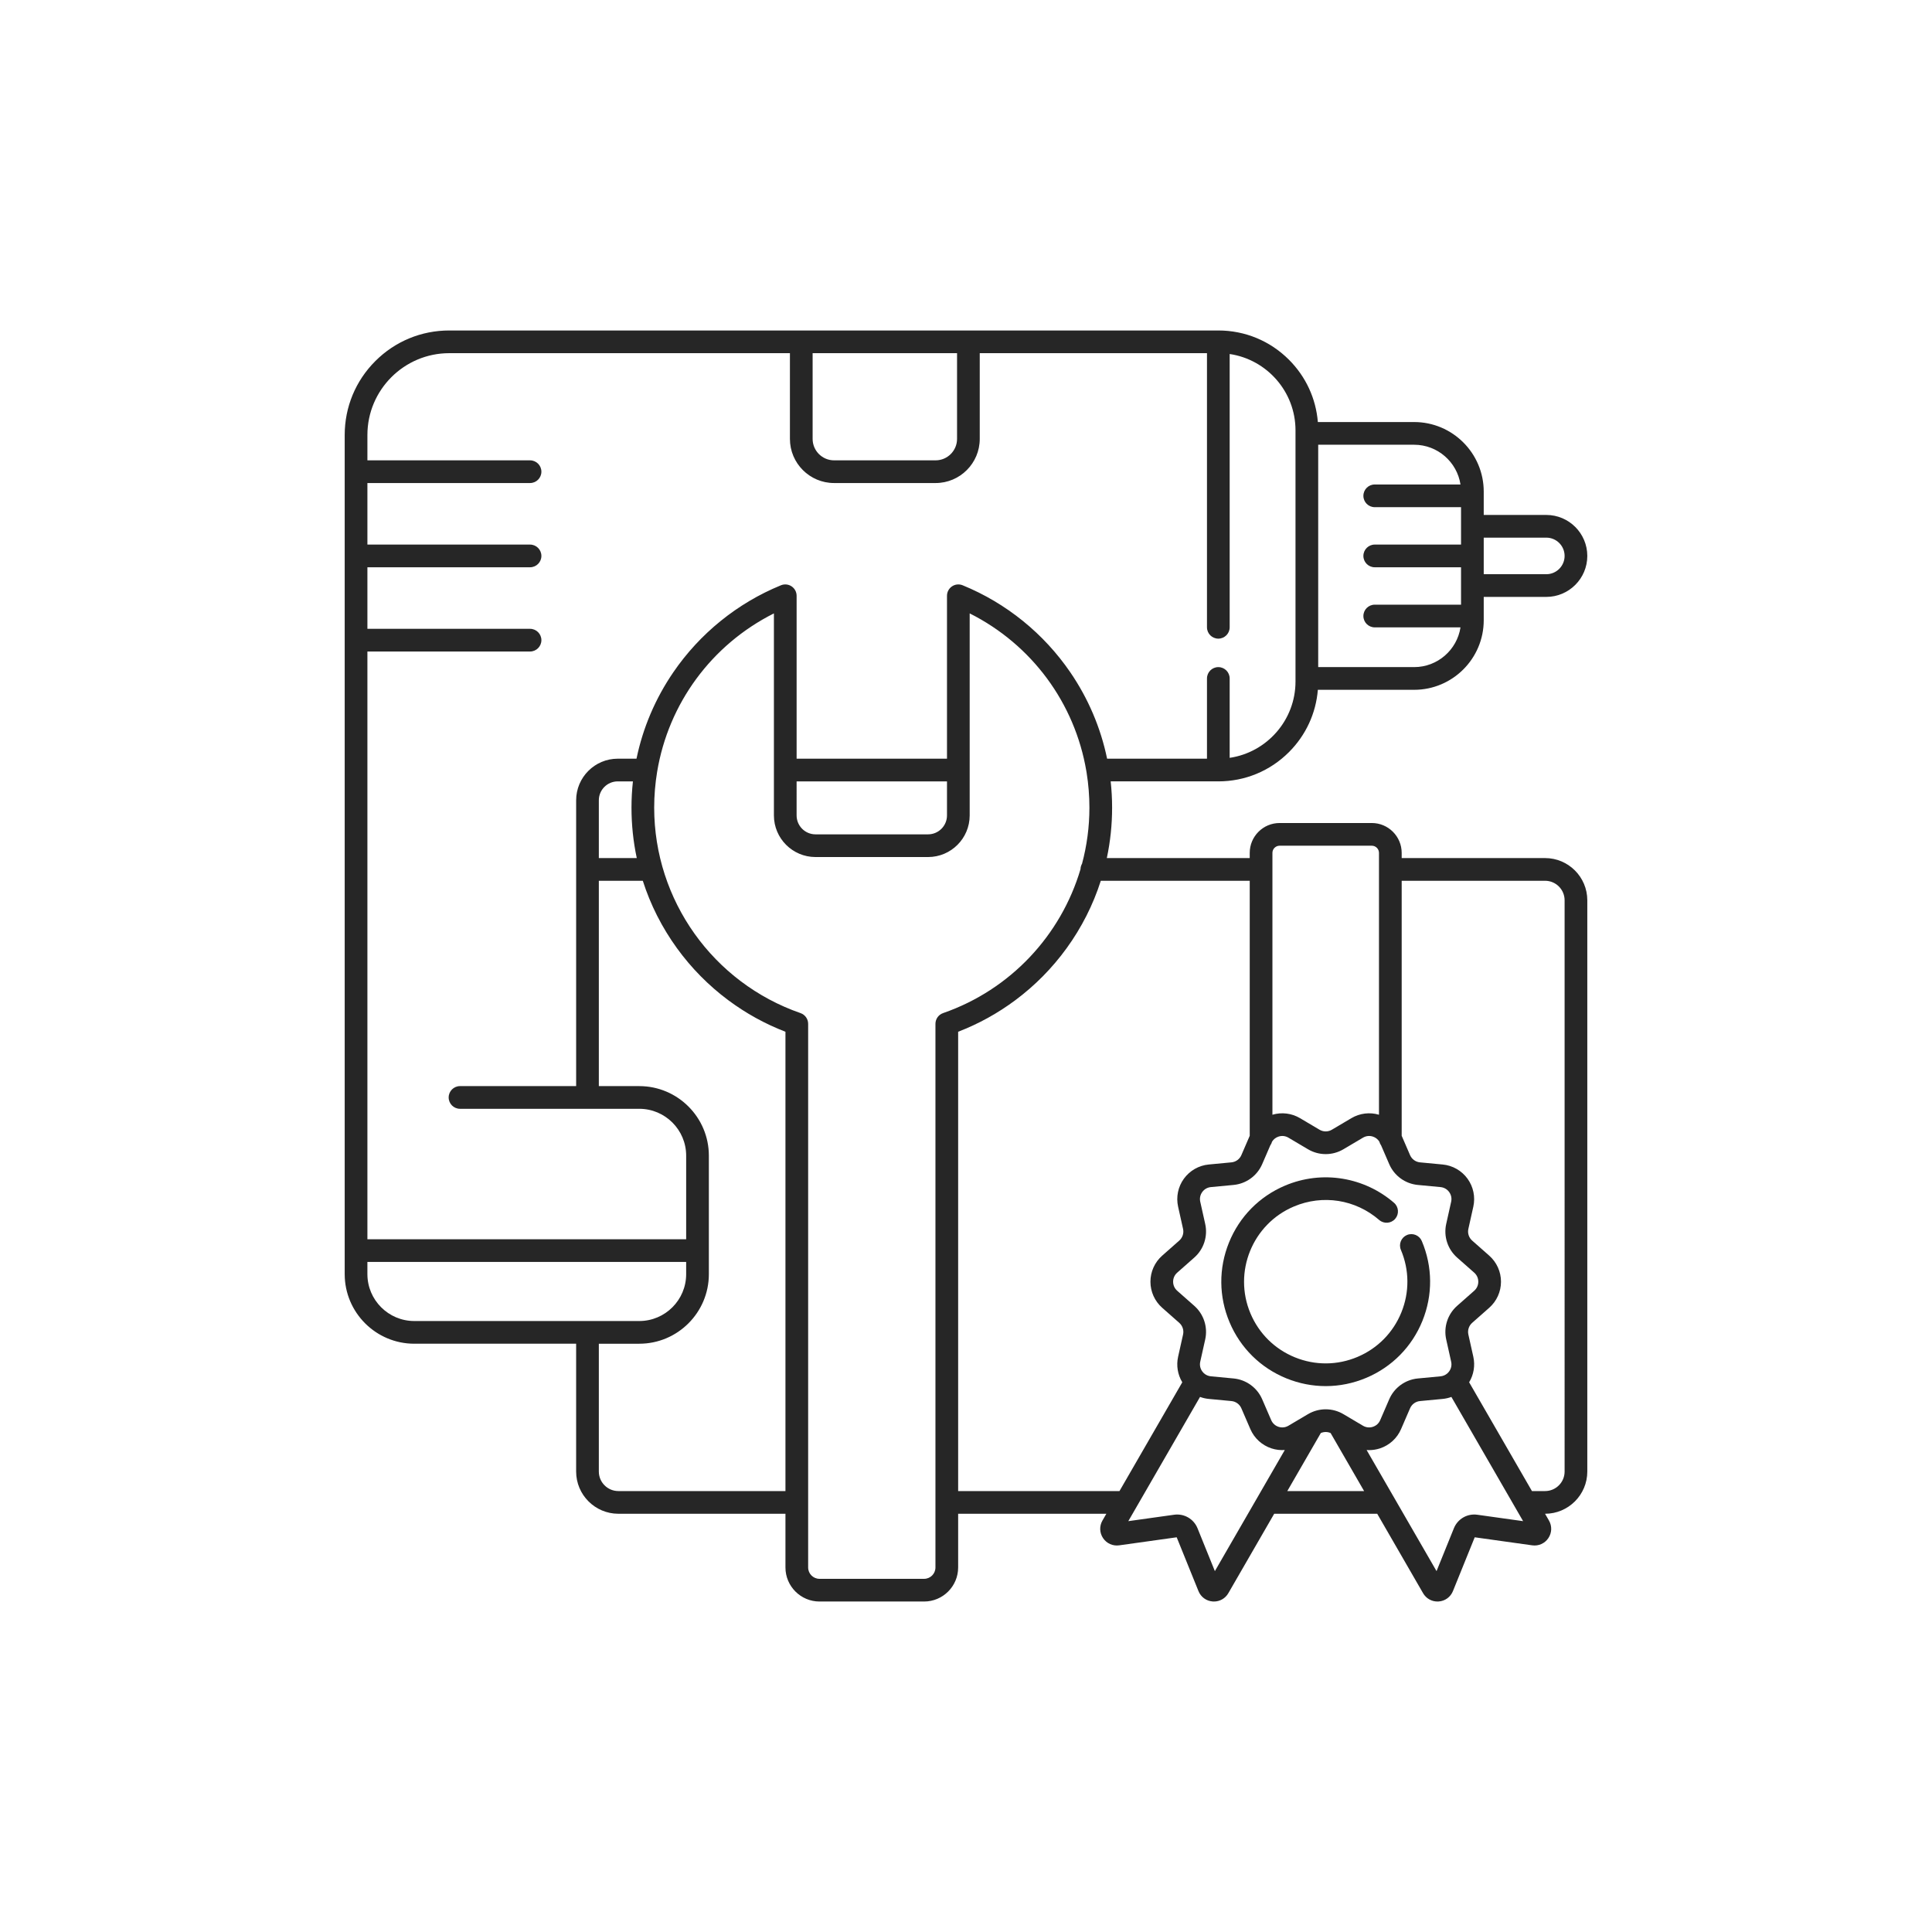 <svg xmlns="http://www.w3.org/2000/svg" id="&#x421;&#x43B;&#x43E;&#x439;_1" viewBox="0 0 5000 5000"><g fill="#262626"><path d="m3998.663 2220.683h-371.128v-13.415c0-42.625-34.679-77.303-77.304-77.303h-238.646c-42.625 0-77.304 34.678-77.304 77.303v13.415h-369.834c9.052-42.453 13.67-86.089 13.67-130.395 0-22.877-1.253-45.597-3.703-68.088h278.598c69.042 0 133.952-26.887 182.771-75.707 43.716-43.717 69.828-100.338 74.813-161.271h249.212c99.295 0 180.078-80.783 180.078-180.078v-60.351h161.979c58.479 0 106.055-47.576 106.055-106.055s-47.576-106.055-106.055-106.055h-161.979v-60.351c0-99.295-80.783-180.078-180.078-180.078h-249.212c-4.986-60.933-31.097-117.555-74.813-161.271-48.82-48.82-113.729-75.707-182.771-75.707h-1990.431c-72.253 0-140.183 28.138-191.274 79.229s-79.229 119.021-79.229 191.274v2171.677c0 99.295 80.783 180.078 180.078 180.078h418.873v330.807c0 60.245 49.013 109.259 109.259 109.259h432.443v139.013c0 48.584 39.526 88.109 88.11 88.109h270.719c48.584 0 88.11-39.525 88.11-88.109v-139.013h383.58l-10.097 17.488c-8.304 14.383-7.694 31.872 1.588 45.643 9.283 13.771 25.275 20.897 41.712 18.594l148.813-20.821 56.375 139.289c6.231 15.393 20.394 25.672 36.96 26.825 1.031.071 2.056.106 3.077.106 15.383 0 29.456-8.066 37.244-21.554l118.686-205.57h266.601l118.687 205.569c7.786 13.488 21.858 21.555 37.243 21.555 1.021 0 2.047-.035 3.077-.106 16.568-1.153 30.73-11.434 36.96-26.826l56.376-139.288 148.813 20.821c16.445 2.3 32.43-4.824 41.713-18.595s9.891-31.261 1.587-45.642l-10.097-17.488h.096c60.245 0 109.259-49.014 109.259-109.259v-1478.4c-.001-60.244-49.015-109.258-109.26-109.258zm-227.62 1033.937 44.193 39.014c6.811 6.013 10.562 14.328 10.562 23.413 0 9.086-3.75 17.4-10.561 23.413l-44.2 39.021c-24.564 21.688-35.398 55.03-28.271 87.017l12.818 57.521c1.978 8.871.122 17.806-5.222 25.157-.964 1.326-2.015 2.557-3.139 3.694-.476.423-.931.864-1.375 1.313-4.902 4.39-11.041 7.08-17.808 7.721l-58.646 5.547c-32.686 3.091-61.084 23.732-74.113 53.869l-23.336 53.98c-3.609 8.351-10.363 14.498-19.017 17.309-8.654 2.813-17.73 1.806-25.56-2.827l-46.999-27.822c-.067-.041-.135-.079-.202-.12l-3.43-2.03c-14.136-8.368-29.981-12.551-45.831-12.551-15.846 0-31.695 4.184-45.828 12.549l-3.504 2.074c-.037.022-.074.043-.111.066l-47.025 27.834c-7.829 4.634-16.906 5.639-25.56 2.827-8.652-2.812-15.405-8.959-19.016-17.31l-23.338-53.986c-13.029-30.137-41.427-50.778-74.11-53.869l-58.646-5.55c-6.832-.647-13.021-3.384-17.945-7.848-.358-.357-.726-.707-1.104-1.048-1.175-1.174-2.268-2.454-3.271-3.833-5.345-7.352-7.198-16.286-5.221-25.158l12.818-57.513c7.129-31.987-3.704-65.332-28.272-87.021l-44.193-39.014c-6.811-6.013-10.562-14.328-10.562-23.414 0-9.085 3.751-17.399 10.562-23.412l44.197-39.021c24.567-21.688 35.4-55.031 28.272-87.017l-12.817-57.521c-1.977-8.871-.122-17.806 5.223-25.157 5.344-7.352 13.271-11.871 22.319-12.728l58.647-5.547c32.688-3.091 61.085-23.733 74.112-53.87l20.97-48.507c2.067-2.874 3.632-6.133 4.555-9.654 3.855-6.219 9.694-10.81 16.828-13.128 8.654-2.81 17.732-1.808 25.56 2.827l50.631 29.974c28.271 16.732 63.392 16.733 91.66.001l50.641-29.975c7.829-4.634 16.906-5.638 25.558-2.826 7.126 2.315 12.959 6.897 16.814 13.106.925 3.538 2.498 6.813 4.578 9.698l20.962 48.491c13.027 30.137 41.425 50.778 74.11 53.87l58.646 5.549c9.049.856 16.976 5.377 22.32 12.729 5.345 7.352 7.198 16.286 5.221 25.157l-12.818 57.513c-7.128 31.991 3.706 65.336 28.274 87.023zm-478.021-1047.352c0-10.236 8.327-18.563 18.563-18.563h238.646c10.236 0 18.563 8.327 18.563 18.563v677.64c-23.933-7.075-49.799-3.895-71.337 8.855l-50.641 29.974c-9.813 5.809-22.004 5.809-31.816 0l-50.631-29.974c-21.542-12.75-47.414-15.932-71.348-8.853v-677.642zm708.845-815.844c26.089 0 47.314 21.226 47.314 47.315s-21.226 47.314-47.314 47.314h-161.979v-94.629zm-590.375-240.428h248.317c60.621 0 111 44.685 119.931 102.846h-221.935c-16.221 0-29.37 13.149-29.37 29.37s13.149 29.37 29.37 29.37h223.342v96.787h-223.342c-16.221 0-29.37 13.149-29.37 29.37s13.149 29.37 29.37 29.37h223.342v96.787h-223.342c-16.221 0-29.37 13.149-29.37 29.37s13.149 29.37 29.37 29.37h221.935c-8.931 58.161-59.31 102.846-119.931 102.846h-248.317zm-934.659-236.979v221.846c0 30.599-24.895 55.494-55.494 55.494h-262.79c-30.599 0-55.494-24.895-55.494-55.494v-221.846zm-1314.252 0h881.735v221.846c0 62.989 51.245 114.234 114.234 114.234h262.79c62.989 0 114.234-51.245 114.234-114.234v-221.846h588.068v709.419c0 16.221 13.149 29.37 29.37 29.37s29.37-13.149 29.37-29.37v-707.254c96.261 14.248 170.369 97.416 170.369 197.576v649.963c0 100.16-74.108 183.328-170.369 197.576v-205.444c0-16.221-13.149-29.37-29.37-29.37s-29.37 13.149-29.37 29.37v207.608h-258.478c-16.543-79.816-48.731-155.675-95.422-223.829-34.145-49.842-75.298-94.418-122.316-132.492-47.378-38.365-99.914-69.475-156.151-92.466-9.058-3.703-19.365-2.652-27.488 2.803s-12.996 14.598-12.996 24.383v421.602h-389.18v-421.602c0-9.785-4.873-18.928-12.997-24.383-8.125-5.455-18.43-6.507-27.488-2.803-56.236 22.991-108.773 54.102-156.151 92.466-47.018 38.074-88.171 82.65-122.316 132.492-46.691 68.154-78.879 144.013-95.422 223.829h-48.518c-59.38 0-107.69 48.31-107.69 107.691v739.682h-300.551c-16.221 0-29.37 13.149-29.37 29.37s13.149 29.37 29.37 29.37h463.954c66.906 0 121.338 54.432 121.338 121.338v216.251h-824.952v-1521.042h420.913c16.221 0 29.37-13.149 29.37-29.37s-13.149-29.37-29.37-29.37h-420.913v-159.272h420.913c16.221 0 29.37-13.149 29.37-29.37s-13.149-29.37-29.37-29.37h-420.913v-159.271h420.913c16.221 0 29.37-13.149 29.37-29.37s-13.149-29.37-29.37-29.37h-420.913v-65.577c0-116.767 94.996-211.764 211.763-211.764zm899.029 1108.184h389.18v88.125c0 26.991-21.959 48.95-48.951 48.95h-291.279c-26.991 0-48.95-21.959-48.95-48.95zm-413.658 198.482h-98.183v-149.532c0-26.991 21.958-48.95 48.95-48.95h39.267c-2.45 22.491-3.703 45.211-3.703 68.088-.001 44.305 4.616 87.942 13.669 130.394zm-697.134 1076.774v-31.555h824.951v31.555c0 66.906-54.432 121.338-121.338 121.338h-582.275c-66.906 0-121.338-54.431-121.338-121.338zm649.47 561.404c-27.856 0-50.519-22.662-50.519-50.519v-330.807h104.663c99.295 0 180.078-80.783 180.078-180.078v-60.886c0-.013.001-.026.001-.039s-.001-.026-.001-.039v-245.582c0-99.295-80.783-180.078-180.078-180.078h-104.663v-531.41h113.784c19.838 62.096 49.567 120.957 88.63 174.811 37.096 51.142 81.613 96.249 132.317 134.064 45.609 34.017 95.389 61.502 148.23 81.869v1188.693h-432.442zm820.641 197.753c0 16.194-13.175 29.369-29.37 29.369h-270.719c-16.195 0-29.37-13.175-29.37-29.369v-168.344c0-.013.001-.026.001-.039s-.001-.026-.001-.039v-1238.543c0-12.509-7.923-23.645-19.74-27.746-226.517-78.622-378.708-292.261-378.708-531.614 0-31.458 2.6-62.44 7.602-92.72.018-.113.04-.225.057-.339 29.224-176.262 140.464-328.512 302.189-409.776v522.871c0 59.38 48.31 107.69 107.69 107.69h291.279c59.381 0 107.691-48.31 107.691-107.69v-522.871c161.153 80.976 272.177 232.437 301.876 407.906.139 1.625.403 3.214.795 4.752 4.729 29.47 7.176 59.6 7.176 90.177 0 49.787-6.606 98.454-19.075 145.033-2.404 4.136-3.824 8.911-3.948 14.01-50.588 171.054-181.032 311.95-355.686 372.57-11.817 4.102-19.74 15.237-19.74 27.746v1406.966zm58.74-197.753v-1188.694c52.841-20.367 102.622-47.853 148.231-81.869 50.703-37.815 95.222-82.921 132.317-134.063 39.063-53.854 68.792-112.715 88.629-174.811h385.435v659.927l-21.665 50.115c-4.522 10.461-14.379 17.626-25.726 18.699l-58.647 5.547c-25.689 2.43-49.126 15.794-64.3 36.665-15.174 20.872-20.657 47.288-15.045 72.475l12.817 57.521c2.475 11.103-1.286 22.677-9.814 30.205l-44.198 39.021c-19.335 17.071-30.425 41.654-30.425 67.447 0 25.794 11.09 50.378 30.427 67.449l44.193 39.014c8.528 7.529 12.289 19.104 9.813 30.207l-12.818 57.513c-5.056 22.685-1.106 46.365 10.813 66.096l-162.545 281.536zm664.401 207.195-44.913-110.968c-9.797-24.204-34.701-38.58-60.557-34.964l-118.559 16.588 185.609-321.481c7.21 2.654 14.793 4.403 22.585 5.14l58.647 5.55c11.345 1.073 21.202 8.238 25.725 18.699l23.338 53.986c10.25 23.709 30.217 41.885 54.782 49.866 11.178 3.633 22.826 4.99 34.297 4.159zm187.451-207.195 86.687-150.146c8.082-3.601 17.317-3.601 25.399 0l86.688 150.146zm491.696 61.263c-25.866-3.617-50.761 10.76-60.557 34.964l-44.913 110.967-180.955-313.423c2.161.156 4.328.242 6.497.242 9.342 0 18.722-1.454 27.79-4.4 24.566-7.981 44.534-26.157 54.784-49.866l23.336-53.98c4.522-10.461 14.38-17.626 25.727-18.699l58.646-5.547c7.797-.738 15.385-2.488 22.599-5.145l185.604 321.476zm225.965-111.782c0 27.856-22.662 50.519-50.519 50.519h-34.009l-162.544-281.537c11.915-19.728 15.862-43.403 10.809-66.083l-12.818-57.519c-2.474-11.104 1.287-22.678 9.813-30.206l44.199-39.021c19.337-17.071 30.426-41.655 30.426-67.448 0-25.794-11.09-50.378-30.427-67.448l-44.194-39.015c-8.527-7.528-12.288-19.103-9.813-30.207l12.818-57.512c5.613-25.187.132-51.603-15.041-72.475-15.173-20.873-38.609-34.239-64.301-36.67l-58.647-5.549c-11.346-1.073-21.203-8.238-25.725-18.699l-21.674-50.137v-659.912h371.128c27.856 0 50.519 22.663 50.519 50.519z"></path><path d="m3641.138 3196.234c-14.939 6.319-21.928 23.553-15.608 38.491 21.989 51.985 22.418 109.422 1.207 161.729-21.21 52.308-61.521 93.225-113.506 115.214-51.986 21.989-109.425 22.417-161.729 1.207-52.308-21.21-93.225-61.521-115.214-113.506-45.393-107.314 4.984-231.551 112.299-276.943 74.744-31.613 159.327-18.248 220.746 34.884 12.267 10.613 30.815 9.27 41.427-2.997s9.271-30.814-2.997-41.427c-37.587-32.516-83.408-54.045-132.511-62.26-50.491-8.449-102.202-2.327-149.548 17.7-66.436 28.102-117.951 80.393-145.058 147.24-27.107 66.848-26.56 140.25 1.542 206.686 28.102 66.437 80.393 117.952 147.24 145.059 32.792 13.297 67.159 19.939 101.509 19.938 35.675 0 71.331-7.165 105.177-21.481 66.437-28.102 117.952-80.393 145.059-147.24s26.559-140.249-1.543-206.685c-6.319-14.941-23.556-21.93-38.492-15.609z"></path></g></svg>